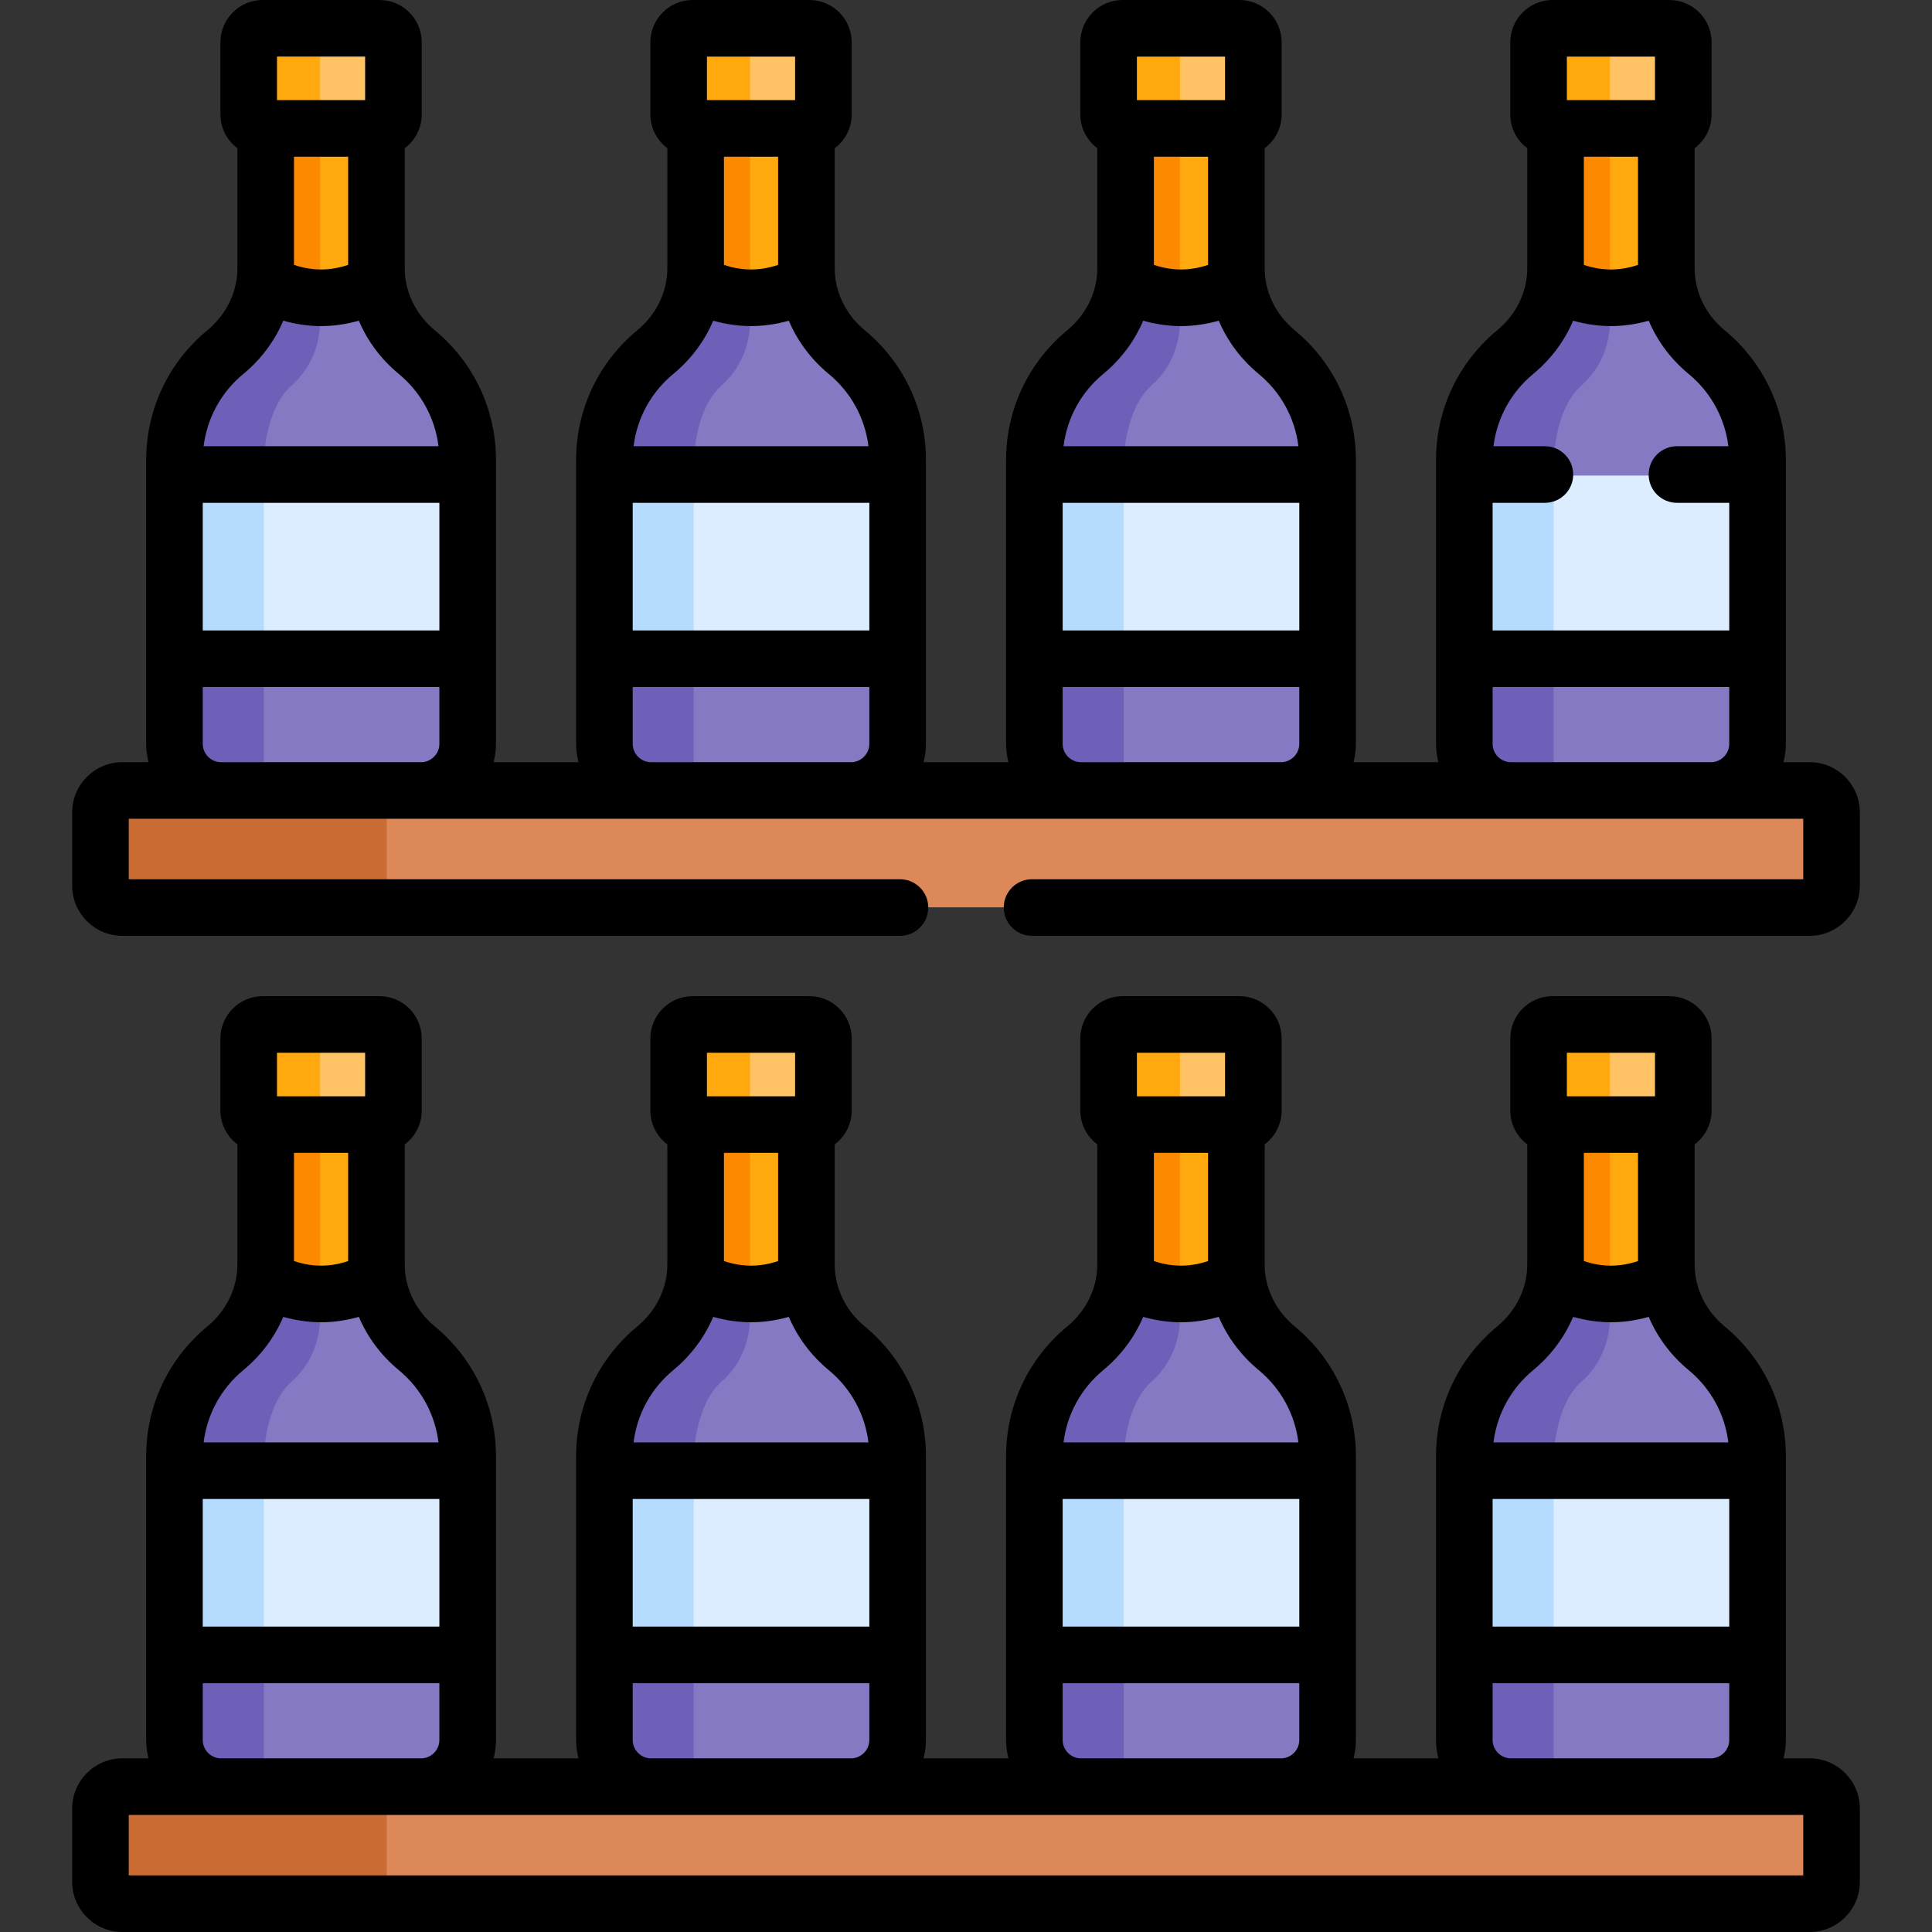 <svg id="Layer_1" enable-background="new 0 0 512 512" height="512" viewBox="0 0 512 512" width="512" xmlns="http://www.w3.org/2000/svg"><rect x="0" y="0" width="512" height="512" fill="#333333" stroke="none"/><g><g><g><path d="m45.959 390.021 3.666 3.613v40.661l-3.666 4.379v22.342c0 6.848 5.551 12.399 12.399 12.399h52.91c6.848 0 12.399-5.551 12.399-12.399v-22.342l-3.515-3.394v-41.267l3.515-3.992v-4.193c0-11.508-5.249-21.788-13.482-28.58-5.738-4.733-9.512-11.365-10.456-18.63l-3.086-2.116h-23.471l-3.275 2.116c-.945 7.265-4.719 13.897-10.456 18.63-8.233 6.792-13.482 17.072-13.482 28.58z" fill="#8479c2"/><path d="m69.897 386.691s0-14.073 7.458-20.63c4.84-4.254 7.458-10.5 7.458-16.944v-12.615h-11.641l-3.275 2.116c-.945 7.265-4.719 13.897-10.456 18.63-8.233 6.792-13.482 17.072-13.482 28.58v4.193l3.666 3.613v40.661l-3.666 4.379v22.342c0 6.848 5.551 12.399 12.399 12.399h11.539z" fill="#6e60b8"/><path d="m45.959 390.021h77.709v48.653h-77.709z" fill="#dbedff"/><path d="m45.959 390.021h23.938v48.653h-23.938z" fill="#b5dcff"/><path d="m99.489 335.037v-37.071l-1.559-1.44h-26.273l-1.521 1.44v37.071c0 1.208-.087 2.402-.24 3.581 3.682 2.668 10.022 4.246 14.916 4.246s11.235-1.577 14.916-4.246c-.152-1.179-.239-2.373-.239-3.581z" fill="#ffa90f"/><path d="m84.813 342.864v-46.338h-13.156l-1.521 1.44v37.071c0 1.208-.087 2.402-.24 3.581 3.682 2.669 10.023 4.246 14.917 4.246z" fill="#fc8900"/><path d="m100.279 271.433h-14.447c-1.217.644-2.056 1.908-2.056 3.381v19.77c0 1.473.839 2.737 2.056 3.381h14.447c2.05 0 3.712-1.662 3.712-3.712v-19.109c0-2.049-1.662-3.711-3.712-3.711z" fill="#ffc365"/><path d="m84.813 294.254v-19.109c0-2.05 1.662-3.712 3.712-3.712h-19.178c-2.05 0-3.712 1.662-3.712 3.712v19.109c0 2.05 1.662 3.712 3.712 3.712h19.178c-2.05 0-3.712-1.662-3.712-3.712z" fill="#ffa90f"/></g><g><path d="m159.901 390.021 3.666 3.613v40.661l-3.666 4.379v22.342c0 6.848 5.551 12.399 12.399 12.399h52.91c6.848 0 12.399-5.551 12.399-12.399v-22.342l-3.515-3.394v-41.267l3.515-3.992v-4.193c0-11.508-5.249-21.788-13.482-28.58-5.738-4.733-9.512-11.365-10.456-18.63l-3.086-2.116h-23.471l-3.275 2.116c-.945 7.265-4.719 13.897-10.456 18.63-8.233 6.792-13.482 17.072-13.482 28.58z" fill="#8479c2"/><path d="m183.839 386.691s0-14.073 7.458-20.63c4.84-4.254 7.458-10.5 7.458-16.944v-12.615h-11.641l-3.275 2.116c-.945 7.265-4.719 13.897-10.456 18.63-8.233 6.792-13.482 17.072-13.482 28.58v4.193l3.666 3.613v40.661l-3.666 4.379v22.342c0 6.848 5.551 12.399 12.399 12.399h11.539z" fill="#6e60b8"/><path d="m159.901 390.021h77.709v48.653h-77.709z" fill="#dbedff"/><path d="m159.901 390.021h23.938v48.653h-23.938z" fill="#b5dcff"/><path d="m213.432 335.037v-37.071l-1.559-1.44h-26.273l-1.521 1.44v37.071c0 1.208-.087 2.402-.24 3.581 3.682 2.668 10.022 4.246 14.916 4.246s11.235-1.577 14.916-4.246c-.153-1.179-.239-2.373-.239-3.581z" fill="#ffa90f"/><path d="m198.756 342.864v-46.338h-13.156l-1.521 1.44v37.071c0 1.208-.087 2.402-.24 3.581 3.682 2.669 10.022 4.246 14.917 4.246z" fill="#fc8900"/><path d="m214.222 271.433h-14.447c-1.217.644-2.056 1.908-2.056 3.381v19.77c0 1.473.839 2.737 2.056 3.381h14.447c2.05 0 3.712-1.662 3.712-3.712v-19.109c0-2.049-1.662-3.711-3.712-3.711z" fill="#ffc365"/><path d="m198.756 294.254v-19.109c0-2.05 1.662-3.712 3.712-3.712h-19.178c-2.05 0-3.712 1.662-3.712 3.712v19.109c0 2.05 1.662 3.712 3.712 3.712h19.178c-2.051 0-3.712-1.662-3.712-3.712z" fill="#ffa90f"/></g><g><path d="m273.844 390.021 3.666 3.613v40.661l-3.666 4.379v22.342c0 6.848 5.551 12.399 12.399 12.399h52.91c6.848 0 12.399-5.551 12.399-12.399v-22.342l-3.515-3.394v-41.267l3.515-3.992v-4.193c0-11.508-5.249-21.788-13.482-28.58-5.738-4.733-9.512-11.365-10.456-18.63l-3.086-2.116h-23.471l-3.275 2.116c-.945 7.265-4.719 13.897-10.456 18.63-8.233 6.792-13.482 17.072-13.482 28.58z" fill="#8479c2"/><path d="m297.782 386.691s0-14.073 7.458-20.63c4.84-4.254 7.458-10.5 7.458-16.944v-12.615h-11.641l-3.275 2.116c-.945 7.265-4.719 13.897-10.456 18.63-8.233 6.792-13.482 17.072-13.482 28.58v4.193l3.666 3.613v40.661l-3.666 4.379v22.342c0 6.848 5.551 12.399 12.399 12.399h11.539z" fill="#6e60b8"/><path d="m273.844 390.021h77.709v48.653h-77.709z" fill="#dbedff"/><path d="m273.844 390.021h23.938v48.653h-23.938z" fill="#b5dcff"/><path d="m327.375 335.037v-37.071l-1.559-1.44h-26.273l-1.521 1.44v37.071c0 1.208-.087 2.402-.24 3.581 3.681 2.668 10.022 4.246 14.916 4.246s11.235-1.577 14.916-4.246c-.153-1.179-.239-2.373-.239-3.581z" fill="#ffa90f"/><path d="m312.699 342.864v-46.338h-13.156l-1.521 1.44v37.071c0 1.208-.087 2.402-.24 3.581 3.682 2.669 10.022 4.246 14.917 4.246z" fill="#fc8900"/><path d="m328.165 271.433h-14.447c-1.217.644-2.056 1.908-2.056 3.381v19.77c0 1.473.839 2.737 2.056 3.381h14.447c2.05 0 3.712-1.662 3.712-3.712v-19.109c-.001-2.049-1.662-3.711-3.712-3.711z" fill="#ffc365"/><path d="m312.699 294.254v-19.109c0-2.05 1.662-3.712 3.712-3.712h-19.178c-2.05 0-3.712 1.662-3.712 3.712v19.109c0 2.05 1.662 3.712 3.712 3.712h19.178c-2.051 0-3.712-1.662-3.712-3.712z" fill="#ffa90f"/></g><g><path d="m387.787 390.021 3.666 3.613v40.661l-3.666 4.379v22.342c0 6.848 5.551 12.399 12.399 12.399h52.91c6.848 0 12.399-5.551 12.399-12.399v-22.342l-3.515-3.394v-41.267l3.515-3.992v-4.193c0-11.508-5.249-21.788-13.482-28.58-5.738-4.733-9.512-11.365-10.456-18.63l-3.086-2.116h-23.471l-3.275 2.116c-.944 7.265-4.719 13.897-10.456 18.63-8.233 6.792-13.482 17.072-13.482 28.58z" fill="#8479c2"/><path d="m411.725 386.691s0-14.073 7.458-20.63c4.84-4.254 7.458-10.5 7.458-16.944v-12.615h-11.641l-3.275 2.116c-.944 7.265-4.719 13.897-10.456 18.63-8.233 6.792-13.482 17.072-13.482 28.58v4.193l3.666 3.613v40.661l-3.666 4.379v22.342c0 6.848 5.551 12.399 12.399 12.399h11.539z" fill="#6e60b8"/><path d="m387.787 390.021h77.709v48.653h-77.709z" fill="#dbedff"/><path d="m387.787 390.021h23.938v48.653h-23.938z" fill="#b5dcff"/><path d="m441.317 335.037v-37.071l-1.559-1.44h-26.273l-1.521 1.44v37.071c0 1.208-.086 2.402-.24 3.581 3.682 2.668 10.022 4.246 14.916 4.246s11.235-1.577 14.916-4.246c-.152-1.179-.239-2.373-.239-3.581z" fill="#ffa90f"/><path d="m426.641 342.864v-46.338h-13.156l-1.521 1.44v37.071c0 1.208-.086 2.402-.24 3.581 3.683 2.669 10.023 4.246 14.917 4.246z" fill="#fc8900"/><path d="m442.107 271.433h-14.447c-1.217.644-2.056 1.908-2.056 3.381v19.77c0 1.473.839 2.737 2.056 3.381h14.447c2.05 0 3.712-1.662 3.712-3.712v-19.109c0-2.049-1.662-3.711-3.712-3.711z" fill="#ffc365"/><path d="m426.641 294.254v-19.109c0-2.05 1.662-3.712 3.712-3.712h-19.178c-2.05 0-3.712 1.662-3.712 3.712v19.109c0 2.05 1.662 3.712 3.712 3.712h19.178c-2.05 0-3.712-1.662-3.712-3.712z" fill="#ffa90f"/></g><path d="m479.298 472.415h-447.142c-3.207 0-5.807 2.6-5.807 5.807v20.41c0 3.207 2.6 5.807 5.807 5.807h447.142c3.207 0 5.807-2.6 5.807-5.807v-20.41c0-3.207-2.6-5.807-5.807-5.807z" fill="#dd8858"/><g><path d="m45.959 126.028 3.666 3.613v40.661l-3.666 4.379v22.342c0 6.848 5.551 12.399 12.399 12.399h52.91c6.848 0 12.399-5.551 12.399-12.399v-22.342l-3.515-3.394v-41.267l3.515-3.992v-4.193c0-11.508-5.249-21.788-13.482-28.58-5.738-4.733-9.512-11.365-10.456-18.63l-3.086-2.116h-23.471l-3.275 2.116c-.945 7.265-4.719 13.897-10.456 18.63-8.233 6.792-13.482 17.072-13.482 28.58z" fill="#8479c2"/><path d="m69.897 122.698s0-14.073 7.458-20.63c4.84-4.254 7.458-10.5 7.458-16.944v-12.615h-11.641l-3.275 2.116c-.945 7.265-4.719 13.897-10.456 18.63-8.233 6.792-13.482 17.072-13.482 28.58v4.193l3.666 3.613v40.661l-3.666 4.379v22.342c0 6.848 5.551 12.399 12.399 12.399h11.539z" fill="#6e60b8"/><path d="m45.959 126.028h77.709v48.653h-77.709z" fill="#dbedff"/><path d="m45.959 126.028h23.938v48.653h-23.938z" fill="#b5dcff"/><path d="m99.489 71.044v-37.072l-1.559-1.44h-26.273l-1.521 1.44v37.071c0 1.208-.087 2.402-.24 3.581 3.682 2.668 10.022 4.246 14.916 4.246s11.235-1.577 14.916-4.246c-.152-1.178-.239-2.373-.239-3.58z" fill="#ffa90f"/><path d="m84.813 78.871v-46.338h-13.156l-1.521 1.44v37.071c0 1.208-.087 2.402-.24 3.581 3.682 2.668 10.023 4.246 14.917 4.246z" fill="#fc8900"/><path d="m100.279 7.44h-14.447c-1.217.644-2.056 1.908-2.056 3.381v19.77c0 1.473.839 2.737 2.056 3.381h14.447c2.05 0 3.712-1.662 3.712-3.712v-19.109c0-2.05-1.662-3.711-3.712-3.711z" fill="#ffc365"/><path d="m84.813 30.261v-19.11c0-2.05 1.662-3.712 3.712-3.712h-19.178c-2.05 0-3.712 1.662-3.712 3.712v19.109c0 2.05 1.662 3.712 3.712 3.712h19.178c-2.05 0-3.712-1.661-3.712-3.711z" fill="#ffa90f"/></g><g><path d="m159.901 126.028 3.666 3.613v40.661l-3.666 4.379v22.342c0 6.848 5.551 12.399 12.399 12.399h52.91c6.848 0 12.399-5.551 12.399-12.399v-22.342l-3.515-3.394v-41.267l3.515-3.992v-4.193c0-11.508-5.249-21.788-13.482-28.58-5.738-4.733-9.512-11.365-10.456-18.63l-3.086-2.116h-23.471l-3.275 2.116c-.945 7.265-4.719 13.897-10.456 18.63-8.233 6.792-13.482 17.072-13.482 28.58z" fill="#8479c2"/><path d="m183.839 122.698s0-14.073 7.458-20.63c4.84-4.254 7.458-10.5 7.458-16.944v-12.615h-11.641l-3.275 2.116c-.945 7.265-4.719 13.897-10.456 18.63-8.233 6.792-13.482 17.072-13.482 28.58v4.193l3.666 3.613v40.661l-3.666 4.379v22.342c0 6.848 5.551 12.399 12.399 12.399h11.539z" fill="#6e60b8"/><path d="m159.901 126.028h77.709v48.653h-77.709z" fill="#dbedff"/><path d="m159.901 126.028h23.938v48.653h-23.938z" fill="#b5dcff"/><path d="m213.432 71.044v-37.072l-1.559-1.44h-26.273l-1.521 1.44v37.071c0 1.208-.087 2.402-.24 3.581 3.682 2.668 10.022 4.246 14.916 4.246s11.235-1.577 14.916-4.246c-.153-1.178-.239-2.373-.239-3.58z" fill="#ffa90f"/><path d="m198.756 78.871v-46.338h-13.156l-1.521 1.44v37.071c0 1.208-.087 2.402-.24 3.581 3.682 2.668 10.022 4.246 14.917 4.246z" fill="#fc8900"/><path d="m214.222 7.44h-14.447c-1.217.644-2.056 1.908-2.056 3.381v19.77c0 1.473.839 2.737 2.056 3.381h14.447c2.05 0 3.712-1.662 3.712-3.712v-19.109c0-2.05-1.662-3.711-3.712-3.711z" fill="#ffc365"/><path d="m198.756 30.261v-19.11c0-2.05 1.662-3.712 3.712-3.712h-19.178c-2.05 0-3.712 1.662-3.712 3.712v19.109c0 2.05 1.662 3.712 3.712 3.712h19.178c-2.051 0-3.712-1.661-3.712-3.711z" fill="#ffa90f"/></g><g><path d="m273.844 126.028 3.666 3.613v40.661l-3.666 4.379v22.342c0 6.848 5.551 12.399 12.399 12.399h52.91c6.848 0 12.399-5.551 12.399-12.399v-22.342l-3.515-3.394v-41.267l3.515-3.992v-4.193c0-11.508-5.249-21.788-13.482-28.58-5.738-4.733-9.512-11.365-10.456-18.63l-3.086-2.116h-23.471l-3.275 2.116c-.945 7.265-4.719 13.897-10.456 18.63-8.233 6.792-13.482 17.072-13.482 28.58z" fill="#8479c2"/><path d="m297.782 122.698s0-14.073 7.458-20.63c4.84-4.254 7.458-10.5 7.458-16.944v-12.615h-11.641l-3.275 2.116c-.945 7.265-4.719 13.897-10.456 18.63-8.233 6.792-13.482 17.072-13.482 28.58v4.193l3.666 3.613v40.661l-3.666 4.379v22.342c0 6.848 5.551 12.399 12.399 12.399h11.539z" fill="#6e60b8"/><path d="m273.844 126.028h77.709v48.653h-77.709z" fill="#dbedff"/><path d="m273.844 126.028h23.938v48.653h-23.938z" fill="#b5dcff"/><path d="m327.375 71.044v-37.072l-1.559-1.44h-26.273l-1.521 1.44v37.071c0 1.208-.087 2.402-.24 3.581 3.681 2.668 10.022 4.246 14.916 4.246s11.235-1.577 14.916-4.246c-.153-1.178-.239-2.373-.239-3.58z" fill="#ffa90f"/><path d="m312.699 78.871v-46.338h-13.156l-1.521 1.44v37.071c0 1.208-.087 2.402-.24 3.581 3.682 2.668 10.022 4.246 14.917 4.246z" fill="#fc8900"/><path d="m328.165 7.44h-14.447c-1.217.644-2.056 1.908-2.056 3.381v19.77c0 1.473.839 2.737 2.056 3.381h14.447c2.05 0 3.712-1.662 3.712-3.712v-19.109c-.001-2.05-1.662-3.711-3.712-3.711z" fill="#ffc365"/><path d="m312.699 30.261v-19.11c0-2.05 1.662-3.712 3.712-3.712h-19.178c-2.05 0-3.712 1.662-3.712 3.712v19.109c0 2.05 1.662 3.712 3.712 3.712h19.178c-2.051 0-3.712-1.661-3.712-3.711z" fill="#ffa90f"/></g><g><path d="m387.787 126.028 3.666 3.613v40.661l-3.666 4.379v22.342c0 6.848 5.551 12.399 12.399 12.399h52.91c6.848 0 12.399-5.551 12.399-12.399v-22.342l-3.515-3.394v-41.267l3.515-3.992v-4.193c0-11.508-5.249-21.788-13.482-28.58-5.738-4.733-9.512-11.365-10.456-18.63l-3.086-2.116h-23.471l-3.275 2.116c-.944 7.265-4.719 13.897-10.456 18.63-8.233 6.792-13.482 17.072-13.482 28.58z" fill="#8479c2"/><path d="m411.725 122.698s0-14.073 7.458-20.63c4.84-4.254 7.458-10.5 7.458-16.944v-12.615h-11.641l-3.275 2.116c-.944 7.265-4.719 13.897-10.456 18.63-8.233 6.792-13.482 17.072-13.482 28.58v4.193l3.666 3.613v40.661l-3.666 4.379v22.342c0 6.848 5.551 12.399 12.399 12.399h11.539z" fill="#6e60b8"/><path d="m387.787 126.028h77.709v48.653h-77.709z" fill="#dbedff"/><path d="m387.787 126.028h23.938v48.653h-23.938z" fill="#b5dcff"/><path d="m441.317 71.044v-37.072l-1.559-1.44h-26.273l-1.521 1.44v37.071c0 1.208-.086 2.402-.24 3.581 3.682 2.668 10.022 4.246 14.916 4.246s11.235-1.577 14.916-4.246c-.152-1.178-.239-2.373-.239-3.58z" fill="#ffa90f"/><path d="m426.641 78.871v-46.338h-13.156l-1.521 1.44v37.071c0 1.208-.086 2.402-.24 3.581 3.683 2.668 10.023 4.246 14.917 4.246z" fill="#fc8900"/><path d="m442.107 7.44h-14.447c-1.217.644-2.056 1.908-2.056 3.381v19.77c0 1.473.839 2.737 2.056 3.381h14.447c2.05 0 3.712-1.662 3.712-3.712v-19.109c0-2.05-1.662-3.711-3.712-3.711z" fill="#ffc365"/><path d="m426.641 30.261v-19.11c0-2.05 1.662-3.712 3.712-3.712h-19.178c-2.05 0-3.712 1.662-3.712 3.712v19.109c0 2.05 1.662 3.712 3.712 3.712h19.178c-2.05 0-3.712-1.661-3.712-3.711z" fill="#ffa90f"/></g><path d="m479.298 208.422h-447.142c-3.207 0-5.807 2.6-5.807 5.807v20.41c0 3.207 2.6 5.807 5.807 5.807h447.142c3.207 0 5.807-2.6 5.807-5.807v-20.41c0-3.207-2.6-5.807-5.807-5.807z" fill="#dd8858"/><g fill="#cb6c35"><path d="m102.499 498.633v-20.41c0-3.207 2.6-5.807 5.807-5.807h-76.15c-3.207 0-5.807 2.6-5.807 5.807v20.41c0 3.207 2.6 5.807 5.807 5.807h76.149c-3.206-.001-5.806-2.6-5.806-5.807z"/><path d="m102.499 234.639v-20.41c0-3.207 2.6-5.807 5.807-5.807h-76.15c-3.207 0-5.807 2.6-5.807 5.807v20.41c0 3.207 2.6 5.807 5.807 5.807h76.149c-3.206 0-5.806-2.6-5.806-5.807z"/></g></g><g><path d="m19.122 498.693c0 7.337 5.97 13.307 13.307 13.307h447.143c7.337 0 13.307-5.97 13.307-13.307v-19.41c0-7.337-5.97-13.307-13.307-13.307h-6.928c.394-1.559.626-3.182.626-4.862 0-9.62 0-66.029 0-75.226 0-13.341-5.908-25.866-16.21-34.365-5.152-4.251-7.908-10.229-7.963-16.262 0-.055-.005-.11-.005-.165v-31.823c2.726-2.047 4.501-5.296 4.501-8.96v-19.109c0-6.182-5.029-11.211-11.212-11.211h-30.933c-6.182 0-11.211 5.029-11.211 11.211v19.109c0 3.665 1.775 6.914 4.502 8.961v31.822c0 6.098-2.795 12.158-7.969 16.426-10.302 8.498-16.21 21.024-16.21 34.365v75.226c0 1.68.232 3.303.626 4.862h-22.486c.394-1.559.626-3.182.626-4.862 0-7.058 0-66.642 0-75.226 0-13.341-5.908-25.867-16.209-34.365-5.166-4.262-7.969-10.319-7.969-16.426v-31.822c2.727-2.047 4.502-5.297 4.502-8.961v-19.109c0-6.182-5.029-11.211-11.212-11.211h-30.933c-6.183 0-11.212 5.029-11.212 11.211v19.109c0 3.664 1.775 6.914 4.502 8.961v31.822c0 6.155-2.839 12.195-7.97 16.426-10.3 8.499-16.208 21.024-16.208 34.365v75.226c0 1.68.232 3.303.626 4.862h-22.486c.394-1.559.626-3.182.626-4.862 0-7.058 0-66.642 0-75.226 0-13.341-5.908-25.866-16.21-34.365-5.138-4.239-7.968-10.283-7.968-16.426v-31.822c2.727-2.047 4.502-5.297 4.502-8.961v-19.109c0-6.182-5.029-11.211-11.212-11.211h-30.933c-6.183 0-11.212 5.029-11.212 11.211v19.109c0 3.664 1.775 6.914 4.502 8.961v31.822c0 6.107-2.802 12.163-7.969 16.426-10.302 8.498-16.21 21.024-16.21 34.365v75.226c0 1.68.232 3.303.626 4.862h-22.485c.394-1.559.626-3.182.626-4.862 0-7.058 0-66.642 0-75.226 0-13.341-5.908-25.866-16.21-34.365-5.166-4.262-7.969-10.318-7.969-16.426v-31.822c2.727-2.047 4.502-5.297 4.502-8.961v-19.109c0-6.182-5.029-11.211-11.212-11.211h-30.932c-6.183 0-11.212 5.029-11.212 11.211v19.109c0 3.664 1.775 6.914 4.502 8.961v31.822c0 6.129-2.818 12.177-7.968 16.426-10.302 8.498-16.21 21.024-16.21 34.365v75.226c0 1.68.232 3.303.626 4.862h-6.928c-7.337 0-13.307 5.969-13.307 13.307zm376.438-101.445h62.709v33.818h-62.709zm24.178-91.722h14.352v28.666c-4.734 1.586-9.391 1.662-14.352 0zm-4.502-26.532h23.355v11.533h-23.355zm-8.922 84.1c4.708-3.884 8.3-8.734 10.581-14.107 6.657 1.843 12.977 1.954 20.037 0 2.281 5.373 5.873 10.224 10.581 14.107 5.887 4.857 9.604 11.697 10.524 19.153h-62.247c.92-7.456 4.637-14.296 10.524-19.153zm-10.754 98.02v-15.048h62.709v15.048c0 2.576-2.005 4.67-4.532 4.862h-53.644c-2.528-.191-4.533-2.286-4.533-4.862zm-113.943-63.866h62.708v33.818h-62.708zm38.53-63.056c-4.715 1.579-9.371 1.668-14.353 0v-28.666h14.353zm-18.854-55.198h23.356v11.533h-23.356zm-8.922 84.101c4.708-3.883 8.301-8.734 10.582-14.107 6.656 1.843 12.978 1.955 20.037 0 2.281 5.372 5.874 10.223 10.581 14.107 5.887 4.857 9.604 11.696 10.523 19.153h-62.246c.92-7.457 4.637-14.297 10.523-19.153zm-10.754 98.019v-15.048h62.708v15.048c0 2.576-2.004 4.67-4.531 4.862h-53.645c-2.528-.191-4.532-2.286-4.532-4.862zm-113.943-63.866h62.709v33.818h-62.709zm38.531-63.056c-4.715 1.579-9.371 1.669-14.353 0v-28.666h14.353zm-18.854-55.198h23.356v11.533h-23.356zm-8.922 84.1c4.708-3.884 8.3-8.734 10.581-14.107 6.641 1.839 12.964 1.959 20.037 0 2.281 5.373 5.873 10.223 10.581 14.107 5.887 4.857 9.604 11.697 10.524 19.153h-62.247c.919-7.456 4.636-14.296 10.524-19.153zm-10.755 98.02v-15.048h62.709v15.048c0 2.576-2.005 4.67-4.532 4.862h-53.644c-2.528-.191-4.533-2.286-4.533-4.862zm-113.943-63.866h62.709v33.818h-62.709zm38.531-63.056c-4.715 1.579-9.371 1.668-14.353 0v-28.666h14.353zm-18.855-55.198h23.356v11.533h-23.356zm-8.921 84.1c4.707-3.883 8.3-8.734 10.581-14.107 6.64 1.839 12.963 1.958 20.037 0 2.281 5.372 5.874 10.223 10.581 14.107 5.887 4.857 9.604 11.697 10.524 19.153h-62.247c.92-7.456 4.637-14.296 10.524-19.153zm-10.755 98.02v-15.048h62.709v15.048c0 2.576-2.005 4.67-4.532 4.862h-53.644c-2.527-.191-4.533-2.286-4.533-4.862zm-19.609 19.862h443.756v16.024h-443.756z"/><path d="m19.122 215.29v19.41c0 7.337 5.97 13.307 13.307 13.307h206.071c4.143 0 7.5-3.358 7.5-7.5s-3.357-7.5-7.5-7.5h-204.378v-16.024h443.756v16.024h-204.378c-4.143 0-7.5 3.358-7.5 7.5s3.357 7.5 7.5 7.5h206.071c7.337 0 13.307-5.969 13.307-13.307v-19.41c0-7.337-5.97-13.307-13.307-13.307h-6.928c.394-1.559.626-3.182.626-4.862 0-9.62 0-66.029 0-75.225 0-13.341-5.908-25.867-16.21-34.365-5.152-4.25-7.908-10.228-7.963-16.261 0-.055-.005-.11-.005-.165v-31.823c2.726-2.047 4.501-5.296 4.501-8.96v-19.11c0-6.182-5.029-11.212-11.212-11.212h-30.933c-6.182 0-11.211 5.03-11.211 11.212v19.109c0 3.665 1.775 6.914 4.502 8.961v31.822c0 6.113-2.806 12.166-7.969 16.426-10.302 8.499-16.21 21.024-16.21 34.365v75.225c0 1.68.232 3.303.626 4.862h-22.486c.394-1.559.626-3.182.626-4.862 0-9.62 0-66.029 0-75.225 0-13.342-5.908-25.867-16.209-34.365-5.157-4.254-7.969-10.306-7.969-16.425v-31.823c2.727-2.047 4.502-5.297 4.502-8.961v-19.109c0-6.182-5.029-11.212-11.211-11.212h-30.933c-6.183 0-11.212 5.03-11.212 11.212v19.109c0 3.664 1.775 6.914 4.502 8.961v31.822c0 6.13-2.82 12.178-7.97 16.426-10.301 8.499-16.208 21.024-16.208 34.365v75.225c0 1.68.232 3.303.626 4.862h-22.486c.394-1.559.626-3.182.626-4.862 0-9.62 0-66.029 0-75.225 0-13.341-5.908-25.867-16.21-34.365-5.155-4.252-7.968-10.303-7.968-16.425v-31.823c2.727-2.047 4.502-5.297 4.502-8.961v-19.109c0-6.182-5.029-11.212-11.212-11.212h-30.933c-6.183 0-11.212 5.03-11.212 11.212v19.109c0 3.664 1.775 6.914 4.502 8.961v31.822c0 6.107-2.802 12.163-7.969 16.426-10.302 8.499-16.21 21.024-16.21 34.365v75.225c0 1.68.232 3.303.626 4.862h-22.485c.394-1.559.626-3.182.626-4.862 0-9.62 0-66.029 0-75.225 0-13.341-5.908-25.867-16.21-34.365-5.157-4.254-7.969-10.306-7.969-16.425v-31.823c2.727-2.047 4.502-5.297 4.502-8.961v-19.109c.001-6.182-5.029-11.212-11.211-11.212h-30.933c-6.183 0-11.212 5.03-11.212 11.212v19.109c0 3.664 1.775 6.914 4.502 8.961v31.822c0 6.142-2.829 12.186-7.968 16.426-10.302 8.499-16.21 21.024-16.21 34.365v75.225c0 1.68.232 3.303.626 4.862h-6.928c-7.337 0-13.307 5.97-13.307 13.308zm400.616-173.757h14.352v28.666c-4.855 1.626-9.495 1.626-14.352 0zm-4.502-26.533h23.355v11.533h-23.355zm-8.922 84.101c4.708-3.883 8.3-8.734 10.581-14.107 6.656 1.843 12.978 1.954 20.037 0 2.281 5.373 5.873 10.223 10.581 14.106 5.887 4.857 9.604 11.697 10.524 19.154h-13.624c-4.143 0-7.5 3.358-7.5 7.5s3.357 7.5 7.5 7.5h13.854v33.818h-62.707v-33.818h13.854c4.143 0 7.5-3.358 7.5-7.5s-3.357-7.5-7.5-7.5h-13.624c.92-7.457 4.637-14.296 10.524-19.153zm-10.754 98.02v-15.048h62.709v15.048c0 2.574-2.002 4.668-4.528 4.862h-53.654c-2.525-.194-4.527-2.288-4.527-4.862zm-113.943-63.867h62.708v33.818h-62.708zm38.53-63.055c-4.716 1.579-9.371 1.669-14.353 0v-28.666h14.353zm-18.854-55.199h23.356v11.533h-23.356zm-8.922 84.101c4.708-3.883 8.301-8.734 10.582-14.107 6.656 1.843 12.978 1.955 20.037 0 2.281 5.372 5.874 10.223 10.581 14.106 5.887 4.857 9.604 11.696 10.523 19.154h-62.246c.92-7.456 4.637-14.296 10.523-19.153zm-10.754 98.02v-15.048h62.708v15.048c0 2.574-2.002 4.668-4.527 4.862h-53.654c-2.525-.194-4.527-2.288-4.527-4.862zm-113.943-63.867h62.709v33.818h-62.709zm38.531-63.055c-4.714 1.579-9.371 1.668-14.353 0v-28.666h14.353zm-18.854-55.199h23.356v11.533h-23.356zm-8.922 84.101c4.708-3.883 8.3-8.734 10.581-14.107 6.64 1.839 12.964 1.958 20.037 0 2.281 5.373 5.873 10.223 10.581 14.106 5.887 4.857 9.604 11.697 10.524 19.154h-62.247c.919-7.457 4.636-14.296 10.524-19.153zm-10.755 98.02v-15.048h62.709v15.048c0 2.574-2.003 4.668-4.528 4.862h-53.654c-2.524-.194-4.527-2.288-4.527-4.862zm-113.943-63.867h62.709v33.818h-62.709zm38.531-63.055c-4.716 1.579-9.371 1.669-14.353 0v-28.666h14.353zm-18.855-55.199h23.356v11.533h-23.356zm-8.921 84.101c4.707-3.883 8.3-8.734 10.581-14.107 6.64 1.839 12.964 1.959 20.037 0 2.281 5.372 5.874 10.223 10.581 14.106 5.887 4.857 9.604 11.697 10.524 19.154h-62.247c.92-7.457 4.637-14.296 10.524-19.153zm-10.755 98.02v-15.048h62.709v15.048c0 2.574-2.003 4.668-4.528 4.862h-53.653c-2.525-.194-4.528-2.288-4.528-4.862z"/></g></g></svg>